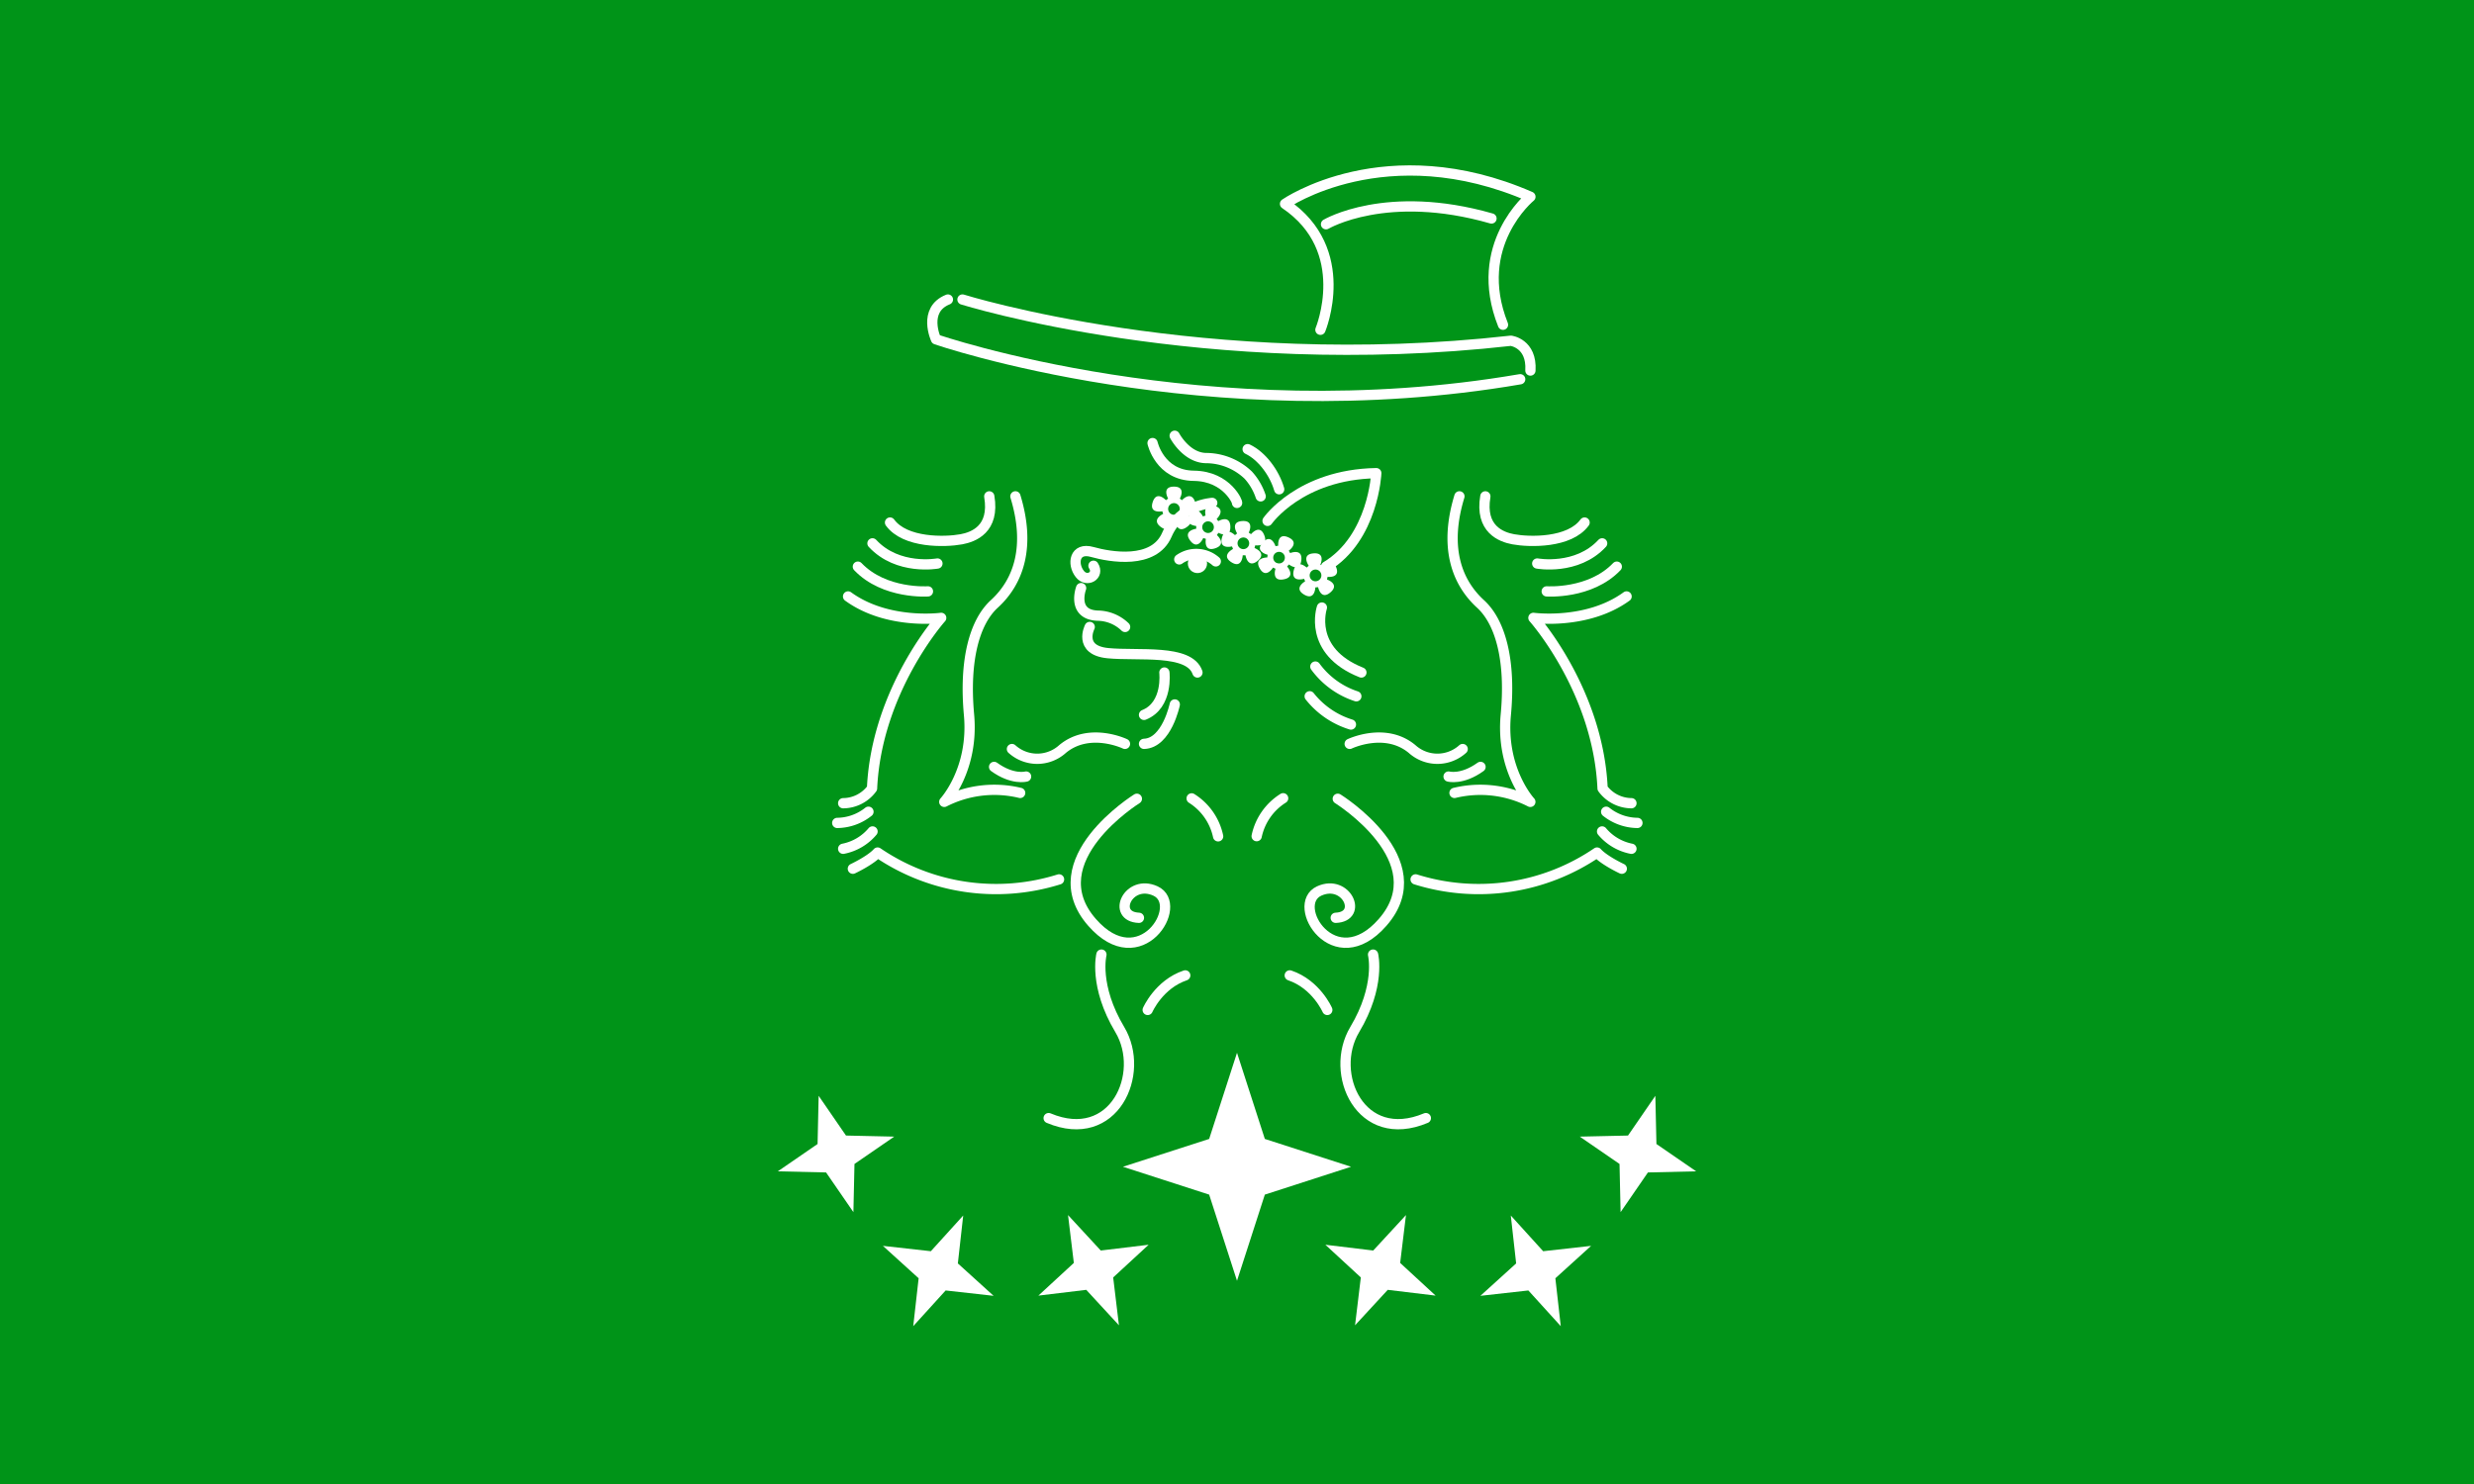 <svg id="Layer_1" data-name="Layer 1" xmlns="http://www.w3.org/2000/svg" viewBox="0 0 600 360">
  <defs>
    <style>
      .cls-1 {
        fill: #009418;
      }

      .cls-2 {
        fill: none;
        stroke: #fff;
        stroke-linecap: round;
        stroke-linejoin: round;
        stroke-width: 2.49px;
      }

      .cls-3 {
        fill: #fff;
      }
    </style>
  </defs>
  <title>au_flag</title>
  <rect class="cls-1" width="600" height="360"/>
  <path class="cls-2" d="M294,122s-7.85.4-11,7.71-13.79,5.41-18.12,4.19-4.92,2.92-3,5.34c1.69,2.19,4.84.34,3.31-2"/>
  <path class="cls-2" d="M262.19,142.67s-2.39,6.42,4,6.68a9.72,9.72,0,0,1,6.67,2.74"/>
  <path class="cls-2" d="M264.28,152.09s-2.9,5.64,4.41,6.36,19.74-1.08,21.72,4.69"/>
  <path class="cls-2" d="M286,135.7a7.14,7.14,0,0,1,8.86.48"/>
  <circle class="cls-3" cx="290.41" cy="136.69" r="2.33"/>
  <path class="cls-2" d="M300,122c.36.27-2.21-6.49-10.48-6.58s-10-7.94-10-7.94"/>
  <path class="cls-2" d="M305.74,120.41a14.43,14.43,0,0,0-3-5.14,14.89,14.89,0,0,0-10.28-4.15c-4.77-.09-7.57-5.41-7.57-5.41"/>
  <path class="cls-2" d="M307.41,126.36s7.84-11.27,26.37-11.58c0,0-.68,15.77-12.18,22.67"/>
  <path class="cls-3" d="M289.85,121.79c-1-2.92-3.19-.45-3.19-.45l-.53-.39s1.65-2.9-1.42-2.9-1.41,2.9-1.41,2.9l-.54.39s-2.24-2.47-3.2.45,2.33,2.24,2.33,2.24l.2.64s-3,1.36-.56,3.17,2.84-1.52,2.84-1.52H285s.36,3.32,2.85,1.52-.57-3.17-.57-3.17l.21-.64S290.8,124.72,289.85,121.79Zm-5.14,3.08a1.41,1.41,0,0,1,0-2.82,1.41,1.41,0,1,1,0,2.82Z"/>
  <path class="cls-3" d="M298.39,127.79c-.06-3.07-2.93-1.37-2.93-1.37l-.39-.53s2.43-2.28-.51-3.18-2.19,2.36-2.19,2.36l-.64.21s-1.42-3-3.18-.5,1.56,2.82,1.56,2.82v.67s-3.31.41-1.46,2.87,3.16-.62,3.16-.62l.64.2s-.63,3.27,2.28,2.28.39-3.2.39-3.2l.38-.55S298.44,130.86,298.39,127.79Zm-5.82,1.44a1.41,1.41,0,1,1,1.76-.94A1.4,1.4,0,0,1,292.57,129.23Z"/>
  <path class="cls-3" d="M306.62,129.86c-1.11-2.86-3.21-.28-3.21-.28l-.56-.36s1.51-3-1.56-2.82-1.26,3-1.26,3l-.52.42s-2.37-2.34-3.16.62,2.44,2.11,2.44,2.11l.24.63s-3,1.52-.4,3.2,2.76-1.67,2.76-1.67l.67,0s.53,3.3,2.92,1.36-.73-3.13-.73-3.13l.17-.65S307.73,132.73,306.62,129.86Zm-5,3.35a1.41,1.41,0,0,1-.15-2.82,1.41,1.41,0,1,1,.15,2.82Z"/>
  <path class="cls-3" d="M315.6,135.91c.35-3-2.71-1.74-2.71-1.74l-.33-.58s2.72-1.94-.07-3.22-2.49,2-2.49,2l-.66.13s-1-3.18-3.09-.93,1.18,3,1.18,3l-.08.66s-3.34,0-1.84,2.65,3.22-.19,3.22-.19l.61.28s-1.06,3.16,2,2.57.81-3.12.81-3.12l.45-.49S315.24,139,315.6,135.91Zm-6,.65a1.41,1.41,0,1,1,1.88-.69A1.4,1.4,0,0,1,309.64,136.56Z"/>
  <path class="cls-3" d="M324,137.49c-1.22-2.82-3.22-.16-3.22-.16l-.57-.34s1.39-3-1.67-2.75-1.14,3-1.14,3l-.51.44s-2.45-2.26-3.14.73,2.52,2,2.52,2l.26.61s-2.91,1.63-.27,3.21S319,142.5,319,142.5l.67-.06s.66,3.27,3,1.25-.85-3.11-.85-3.11l.15-.65S325.22,140.32,324,137.49ZM319.17,141a1.4,1.4,0,0,1-1.54-1.27,1.42,1.42,0,1,1,1.54,1.27Z"/>
  <path class="cls-2" d="M310.23,118.69c-1.16-4-4.22-8.11-7.65-9.73"/>
  <path class="cls-2" d="M320.59,147.38s-3.58,10.53,9.58,15.76"/>
  <path class="cls-2" d="M319,161.7a20,20,0,0,0,9.94,7.21"/>
  <path class="cls-2" d="M317.63,168.91a20.45,20.45,0,0,0,10,6.85"/>
  <path class="cls-2" d="M282.39,163.14s.95,7.93-4.94,10.28"/>
  <path class="cls-2" d="M284.91,170.89s-1.93,9.38-7.46,9.56"/>
  <path class="cls-2" d="M272.83,180.45s-8.65-4.15-15.15,1.26a9.15,9.15,0,0,1-12.26,0"/>
  <path class="cls-2" d="M248.85,188.38s-3.25.91-7.76-2.34"/>
  <path class="cls-2" d="M247.41,192.35a26.69,26.69,0,0,0-18.4,2.17s7.22-7.76,6-21.1,1.36-22.55,6.13-26.91c6.07-5.55,8.77-14.14,5.12-26.1"/>
  <path class="cls-2" d="M204.49,194.85a8.74,8.74,0,0,0,7-3.6c1.09-23.81,16.77-41.36,16.77-41.36s-13,1.77-22.58-5.2"/>
  <path class="cls-2" d="M210.62,196.92a12.34,12.34,0,0,1-7.57,2.71"/>
  <path class="cls-2" d="M211.61,201.7a12.4,12.4,0,0,1-7.12,4.2"/>
  <path class="cls-2" d="M206.84,210.74s4.28-2,6-3.92a51,51,0,0,0,44,6.51"/>
  <path class="cls-2" d="M275.72,193.77s-24.09,14.94-10.86,30c11.7,13.36,22.62-4.31,15.36-7.63-6.6-3-10.8,6.23-4,6.51"/>
  <path class="cls-2" d="M225.05,143.46s-10.55.75-17-6"/>
  <path class="cls-2" d="M227.35,136.7s-9.61,1.76-15.76-4.89"/>
  <path class="cls-2" d="M215.85,126.76c3.65,5,13.31,4.8,17.31,4.06,2.91-.54,8.12-2.44,6.76-10.41"/>
  <path class="cls-2" d="M327.33,180.45s8.65-4.15,15.14,1.26a9.15,9.15,0,0,0,12.26,0"/>
  <path class="cls-2" d="M351.31,188.38s3.24.91,7.75-2.34"/>
  <path class="cls-2" d="M352.75,192.35a26.67,26.67,0,0,1,18.39,2.17s-7.21-7.76-5.95-21.1-1.35-22.55-6.13-26.91c-6.06-5.55-8.77-14.14-5.12-26.1"/>
  <path class="cls-2" d="M395.66,194.85a8.76,8.76,0,0,1-7-3.6c-1.08-23.81-16.77-41.36-16.77-41.36s13,1.77,22.59-5.2"/>
  <path class="cls-2" d="M389.53,196.92a12.39,12.39,0,0,0,7.58,2.71"/>
  <path class="cls-2" d="M388.54,201.7a12.4,12.4,0,0,0,7.12,4.2"/>
  <path class="cls-2" d="M393.32,210.74s-4.28-2-6-3.92a51,51,0,0,1-44,6.51"/>
  <path class="cls-2" d="M324.44,193.77s24.08,14.94,10.86,30c-11.7,13.36-22.62-4.31-15.36-7.63,6.59-3,10.8,6.23,4,6.51"/>
  <path class="cls-2" d="M375.11,143.46s10.55.75,17-6"/>
  <path class="cls-2" d="M372.81,136.7s9.6,1.76,15.75-4.89"/>
  <path class="cls-2" d="M384.3,126.76c-3.65,5-13.3,4.8-17.31,4.06-2.9-.54-8.11-2.44-6.76-10.41"/>
  <path class="cls-2" d="M267.12,231.57s-1.91,7.57,4.46,18.21-1.39,28.13-17.26,21.46"/>
  <path class="cls-2" d="M333,231.57s1.9,7.57-4.46,18.21,1.39,28.13,17.26,21.46"/>
  <path class="cls-2" d="M278.34,245s2.7-6.22,9.11-8.38"/>
  <path class="cls-2" d="M321.9,245s-2.7-6.22-9.11-8.38"/>
  <path class="cls-2" d="M289,193.68a14.39,14.39,0,0,1,6.42,9.2"/>
  <path class="cls-2" d="M311.19,193.65a14.35,14.35,0,0,0-6.42,9.19"/>
  <path class="cls-2" d="M233.42,72.66s58.6,18.39,133,10c0,0,5.13.6,4.74,7.23"/>
  <path class="cls-2" d="M368.68,92C292.66,105.07,227,82.32,227,82.32s-3.34-7.17,2.89-9.66"/>
  <path class="cls-2" d="M320.23,80s8.06-19.33-8.58-30.55c0,0,24.43-17,59.51-1.72,0,0-14.35,11.69-6.65,31.05"/>
  <path class="cls-2" d="M321.59,54.4s14.65-8.72,40.13-1.4"/>
  <polygon class="cls-3" points="300 255.39 306.75 276.29 327.66 283.04 306.75 289.8 300 310.7 293.25 289.8 272.34 283.04 293.25 276.29 300 255.39"/>
  <g>
    <polygon class="cls-3" points="259.02 294.76 266.96 303.36 278.57 301.96 269.97 309.89 271.37 321.5 263.44 312.9 251.83 314.3 260.43 306.37 259.02 294.76"/>
    <polygon class="cls-3" points="233.6 294.87 232.3 306.49 240.97 314.35 229.34 313.05 221.48 321.71 222.79 310.09 214.12 302.23 225.75 303.53 233.6 294.87"/>
    <polygon class="cls-3" points="216.87 275.73 207.23 282.36 206.97 294.05 200.34 284.42 188.64 284.15 198.28 277.52 198.54 265.83 205.17 275.47 216.87 275.73"/>
  </g>
  <g>
    <polygon class="cls-3" points="340.98 294.76 333.04 303.36 321.43 301.96 330.03 309.89 328.63 321.5 336.56 312.9 348.17 314.3 339.57 306.37 340.98 294.76"/>
    <polygon class="cls-3" points="366.4 294.87 367.7 306.49 359.03 314.35 370.66 313.05 378.52 321.71 377.21 310.09 385.88 302.23 374.25 303.53 366.4 294.87"/>
    <polygon class="cls-3" points="383.13 275.73 392.77 282.36 393.03 294.05 399.66 284.42 411.36 284.15 401.72 277.52 401.46 265.83 394.83 275.47 383.13 275.73"/>
  </g>
</svg>
